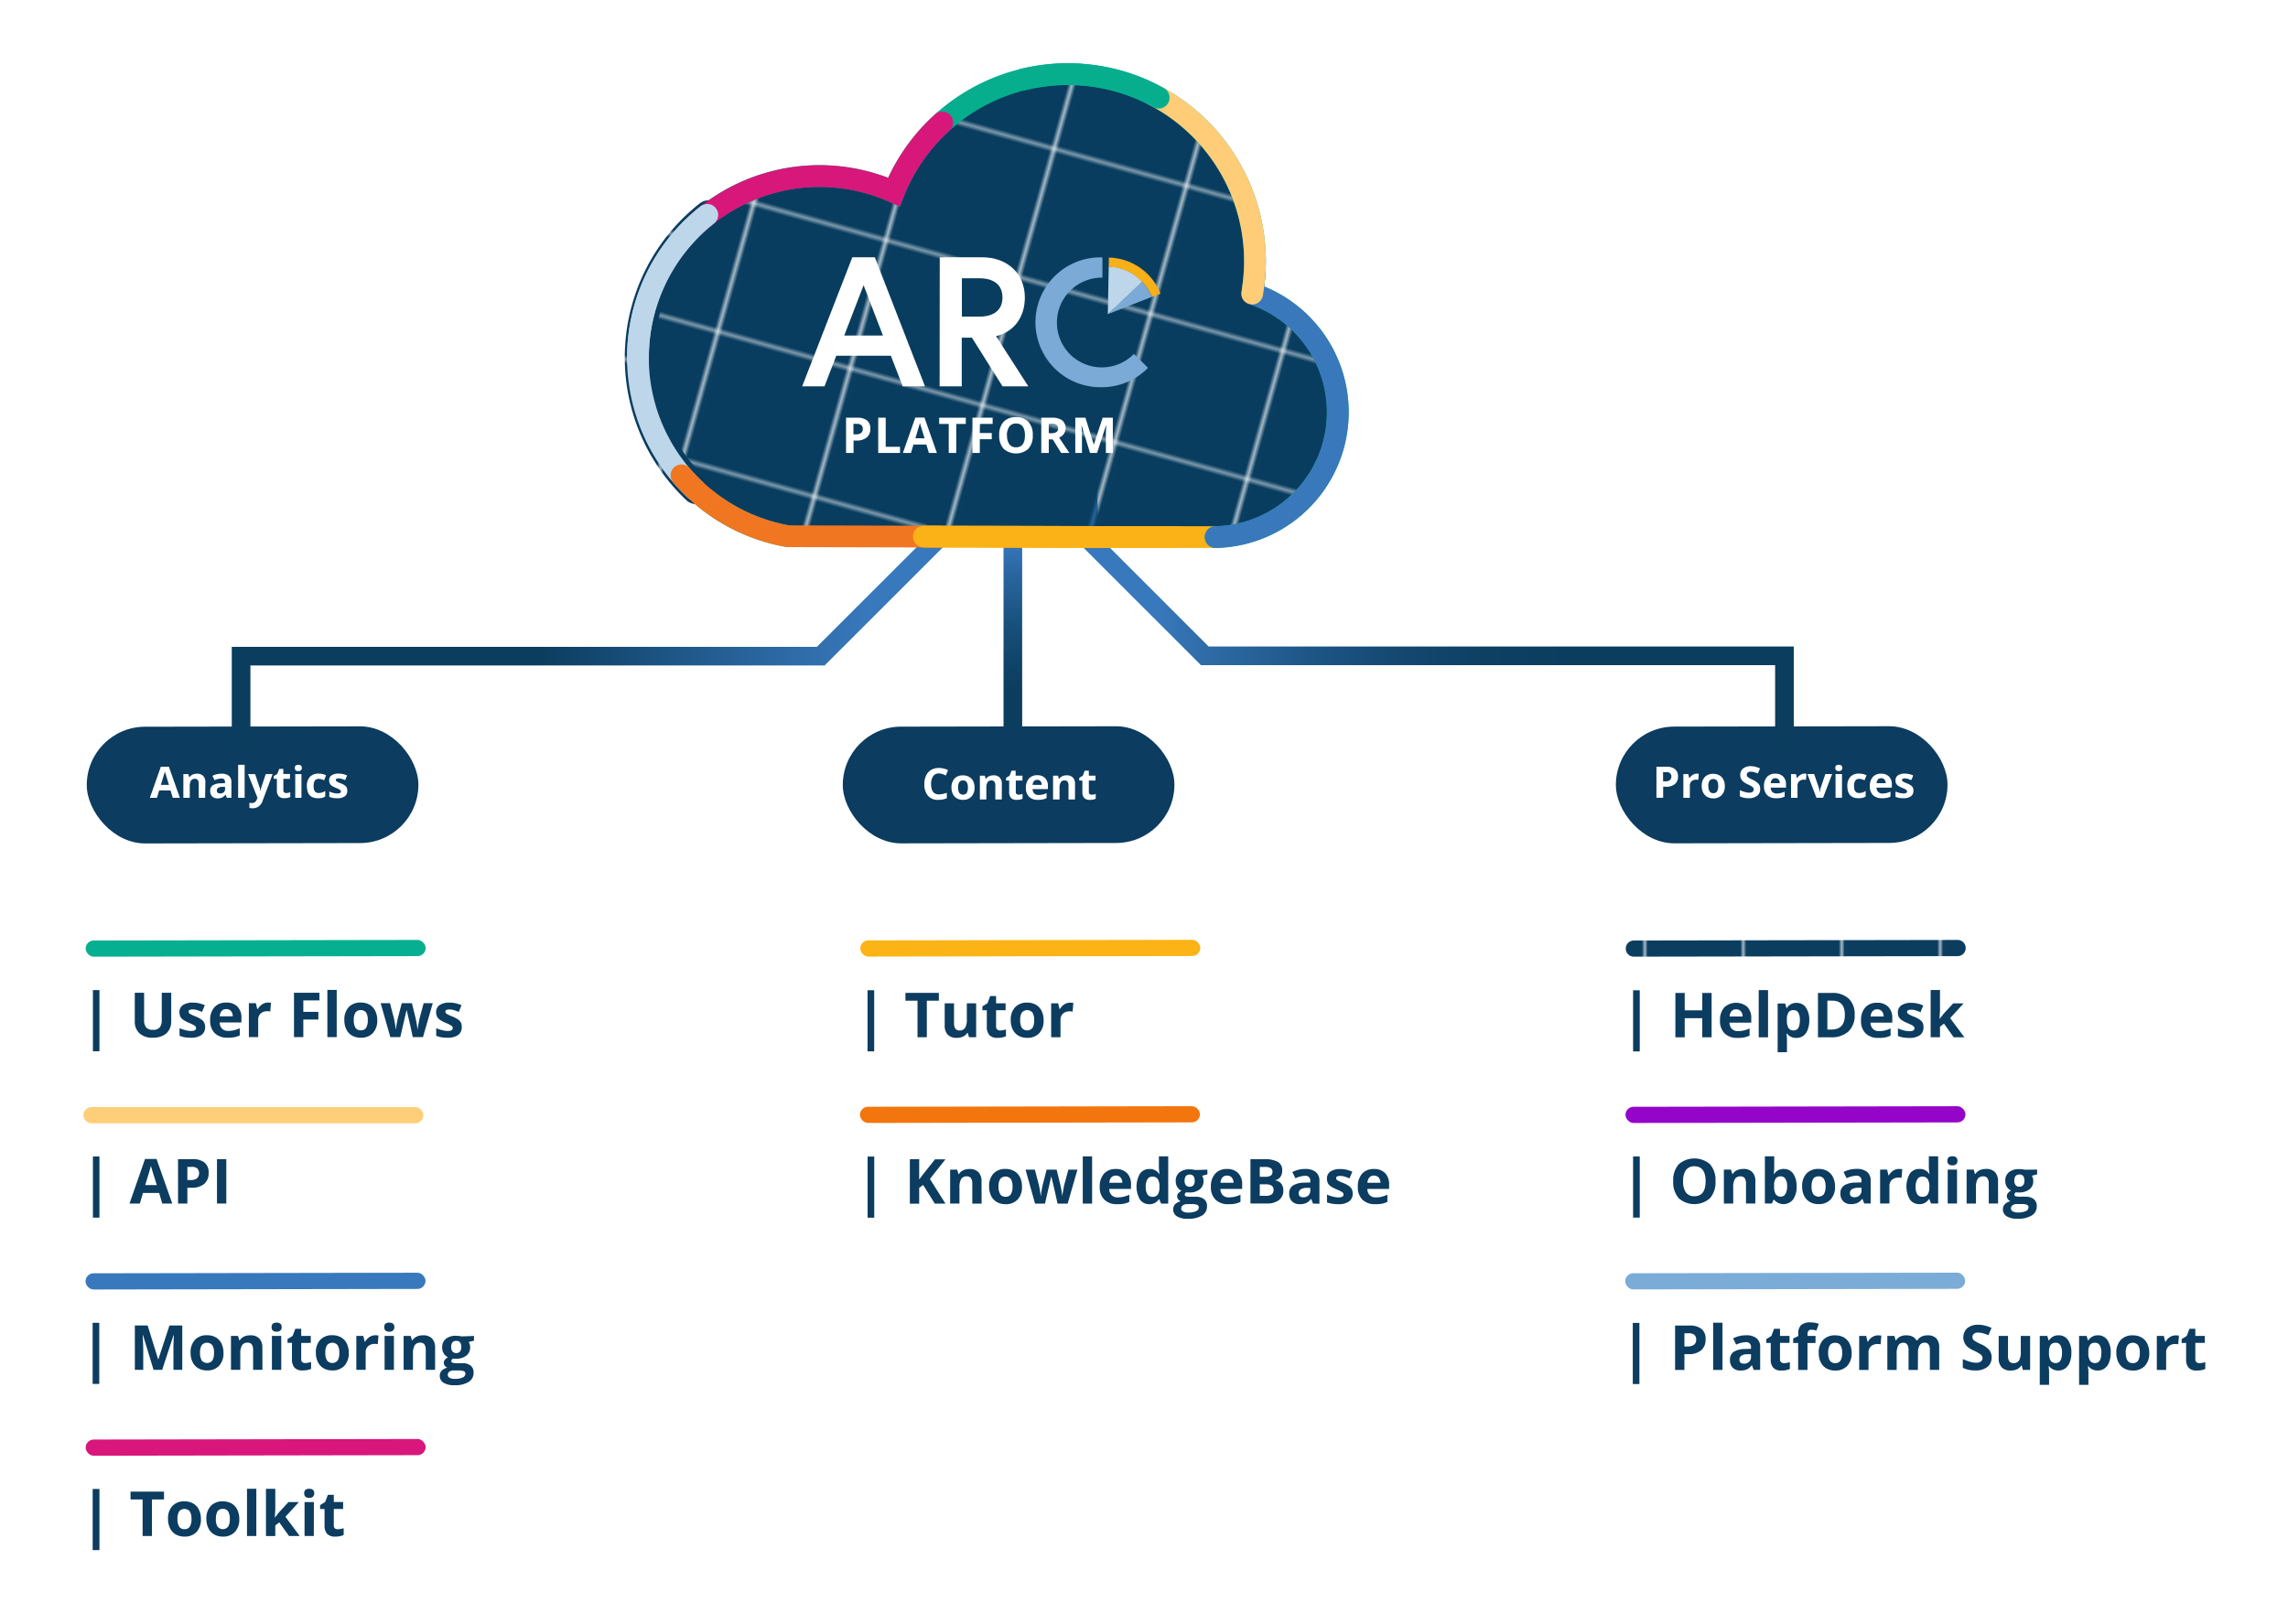 <svg id="Layer_1" data-name="Layer 1" xmlns="http://www.w3.org/2000/svg" xmlns:xlink="http://www.w3.org/1999/xlink" viewBox="0 0 736.22 522.74"><defs><style>.cls-1,.cls-22,.cls-23,.cls-24,.cls-25,.cls-26,.cls-27,.cls-28,.cls-29,.cls-5,.cls-6,.cls-7{fill:none;}.cls-2{fill:#0b3d5f;}.cls-3{fill:#093d5f;}.cls-4{fill:#0c3c5f;}.cls-22,.cls-23,.cls-24,.cls-25,.cls-26,.cls-27,.cls-28,.cls-29,.cls-5,.cls-6,.cls-7{stroke-miterlimit:10;}.cls-5,.cls-6,.cls-7{stroke-width:6px;}.cls-5{stroke:url(#linear-gradient);}.cls-6{stroke:url(#linear-gradient-2);}.cls-7{stroke:url(#linear-gradient-3);}.cls-8{fill:#3878bc;}.cls-9{fill:#d9167b;}.cls-10{fill:#fece78;}.cls-11{fill:#06af8f;}.cls-12{fill:#fcb315;}.cls-13{fill:#f3750e;}.cls-14{fill:url(#New_Pattern_Swatch_1);}.cls-15{fill:#9405c9;}.cls-16{fill:#7aacd7;}.cls-17{fill:#fff;}.cls-18{fill:url(#New_Pattern_Swatch_3);}.cls-19{fill:#7aaad5;}.cls-20{fill:#bdd6ea;}.cls-21{fill:#f8b018;}.cls-22{stroke:#fab217;}.cls-22,.cls-23,.cls-24,.cls-25,.cls-26,.cls-27,.cls-28,.cls-29{stroke-linecap:round;stroke-width:7px;}.cls-23{stroke:#06ae8e;}.cls-24{stroke:url(#New_Pattern_Swatch_3-3);}.cls-25{stroke:#bdd6ea;}.cls-26{stroke:#f17621;}.cls-27{stroke:#3979bb;}.cls-28{stroke:#ffcd78;}.cls-29{stroke:#d8177b;}</style><linearGradient id="linear-gradient" x1="325.91" y1="166.08" x2="325.91" y2="235.48" gradientUnits="userSpaceOnUse"><stop offset="0.11" stop-color="#3878bc"/><stop offset="0.29" stop-color="#28639c"/><stop offset="0.51" stop-color="#184f7b"/><stop offset="0.7" stop-color="#0f4266"/><stop offset="0.82" stop-color="#0b3d5f"/></linearGradient><linearGradient id="linear-gradient-2" x1="74.58" y1="198.01" x2="305.05" y2="198.01" gradientUnits="userSpaceOnUse"><stop offset="0.43" stop-color="#0b3d5f"/><stop offset="0.61" stop-color="#1d5585"/><stop offset="0.89" stop-color="#3878bc"/></linearGradient><linearGradient id="linear-gradient-3" x1="346.73" y1="197.89" x2="577.19" y2="197.89" gradientUnits="userSpaceOnUse"><stop offset="0.11" stop-color="#3878bc"/><stop offset="0.19" stop-color="#2d6aa5"/><stop offset="0.32" stop-color="#1e5687"/><stop offset="0.45" stop-color="#144871"/><stop offset="0.57" stop-color="#0d4063"/><stop offset="0.69" stop-color="#0b3d5f"/></linearGradient><pattern id="New_Pattern_Swatch_1" data-name="New Pattern Swatch 1" width="32.37" height="31.53" patternTransform="translate(878.22 322.47) scale(0.96)" patternUnits="userSpaceOnUse" viewBox="0 0 32.37 31.54"><rect class="cls-1" width="32.37" height="31.53"/><rect class="cls-2" width="32.37" height="31.53"/></pattern><pattern id="New_Pattern_Swatch_3" data-name="New Pattern Swatch 3" width="32.37" height="31.53" patternTransform="matrix(1.29, 0.36, -0.36, 1.29, 1835.63, -379.23)" patternUnits="userSpaceOnUse" viewBox="0 0 32.37 31.54"><rect class="cls-1" width="32.37" height="31.53"/><rect class="cls-3" width="32.37" height="31.53"/></pattern><pattern id="New_Pattern_Swatch_3-3" data-name="New Pattern Swatch 3" width="32.37" height="31.53" patternTransform="translate(1824.82 -369.46) rotate(15.44) scale(1.34)" patternUnits="userSpaceOnUse" viewBox="0 0 32.37 31.54"><rect class="cls-1" width="32.37" height="31.53"/><rect class="cls-3" width="32.37" height="31.53"/></pattern></defs><rect class="cls-4" x="27.9" y="233.85" width="106.71" height="37.57" rx="18.78" transform="translate(-0.42 0.14) rotate(-0.1)"/><rect class="cls-4" x="271.17" y="233.85" width="106.71" height="37.57" rx="18.78" transform="translate(-0.42 0.54) rotate(-0.1)"/><rect class="cls-4" x="519.93" y="233.85" width="106.71" height="37.57" rx="18.78" transform="translate(-0.42 0.96) rotate(-0.1)"/><line class="cls-5" x1="325.91" y1="166.08" x2="325.91" y2="235.48"/><polyline class="cls-6" points="302.05 153.16 300.94 174.37 264.1 211.2 77.58 211.2 77.58 243.02"/><polyline class="cls-7" points="349.72 153.04 350.84 174.25 387.68 211.09 574.19 211.09 574.19 242.9"/><rect class="cls-8" x="27.49" y="409.75" width="109.4" height="5.21" rx="2.6" transform="translate(-0.69 0.14) rotate(-0.1)"/><rect class="cls-9" x="27.53" y="463.26" width="109.4" height="5.21" rx="2.6" transform="translate(-0.78 0.14) rotate(-0.1)"/><rect class="cls-10" x="27.43" y="356.2" width="109.4" height="5.21" rx="2.6" transform="matrix(1, 0, 0, 1, -0.6, 0.14)"/><rect class="cls-11" x="27.54" y="302.63" width="109.4" height="5.21" rx="2.6" transform="translate(-0.51 0.14) rotate(-0.1)"/><path class="cls-4" d="M29.81,425.77h2.13v19.67H29.81Z"/><path class="cls-4" d="M49.41,440.9,46,429.7h-.09q.18,3.42.18,4.56v6.64h-2.7V426.63h4.12l3.38,10.91h.06l3.58-10.91h4.12V440.9H55.81v-6.76c0-.31,0-.68,0-1.1s.05-1.52.13-3.32h-.09L52.19,440.9Z"/><path class="cls-4" d="M71.91,435.42a5.84,5.84,0,0,1-1.4,4.17,5.08,5.08,0,0,1-3.92,1.51,5.45,5.45,0,0,1-2.77-.69,4.61,4.61,0,0,1-1.85-2,6.64,6.64,0,0,1-.64-3,5.8,5.8,0,0,1,1.4-4.16,5.1,5.1,0,0,1,3.92-1.48,5.55,5.55,0,0,1,2.77.68,4.52,4.52,0,0,1,1.85,2A6.55,6.55,0,0,1,71.91,435.42Zm-7.54,0a4.59,4.59,0,0,0,.53,2.46,2.21,2.21,0,0,0,3.45,0,4.74,4.74,0,0,0,.52-2.46,4.52,4.52,0,0,0-.53-2.43,2.24,2.24,0,0,0-3.45,0A4.5,4.5,0,0,0,64.37,435.42Z"/><path class="cls-4" d="M84.45,440.9h-3v-6.37a3.1,3.1,0,0,0-.42-1.78,1.56,1.56,0,0,0-1.34-.59,2,2,0,0,0-1.81.84,5.17,5.17,0,0,0-.56,2.77v5.13h-3V430h2.27l.4,1.4h.17a3.14,3.14,0,0,1,1.37-1.2,4.65,4.65,0,0,1,2-.4,3.81,3.81,0,0,1,2.89,1,4.17,4.17,0,0,1,1,3Z"/><path class="cls-4" d="M87.39,427.16c0-1,.54-1.45,1.62-1.45s1.63.48,1.63,1.45a1.43,1.43,0,0,1-.41,1.08,1.7,1.7,0,0,1-1.22.39Q87.39,428.63,87.39,427.16ZM90.5,440.9h-3V430h3Z"/><path class="cls-4" d="M98.22,438.72a6.41,6.41,0,0,0,1.88-.34v2.22a6.74,6.74,0,0,1-2.74.5,3.33,3.33,0,0,1-2.6-.91,3.94,3.94,0,0,1-.81-2.71v-5.26H92.52V431l1.64-1,.86-2.3h1.9V430H100v2.24H96.92v5.26a1.15,1.15,0,0,0,.36.94A1.41,1.41,0,0,0,98.22,438.72Z"/><path class="cls-4" d="M112.23,435.42a5.85,5.85,0,0,1-1.41,4.17,5.08,5.08,0,0,1-3.92,1.51,5.47,5.47,0,0,1-2.77-.69,4.58,4.58,0,0,1-1.84-2,6.64,6.64,0,0,1-.65-3,5.85,5.85,0,0,1,1.4-4.16,5.12,5.12,0,0,1,3.92-1.48,5.59,5.59,0,0,1,2.78.68,4.56,4.56,0,0,1,1.84,2A6.55,6.55,0,0,1,112.23,435.42Zm-7.55,0a4.68,4.68,0,0,0,.53,2.46,2.21,2.21,0,0,0,3.45,0,4.64,4.64,0,0,0,.52-2.46,4.52,4.52,0,0,0-.53-2.43,2.23,2.23,0,0,0-3.44,0A4.4,4.4,0,0,0,104.68,435.42Z"/><path class="cls-4" d="M120.78,429.78a4.78,4.78,0,0,1,1,.09l-.23,2.79a3.62,3.62,0,0,0-.88-.1,3.15,3.15,0,0,0-2.22.74,2.63,2.63,0,0,0-.79,2.05v5.55h-3V430h2.25l.44,1.84h.15a4.23,4.23,0,0,1,1.37-1.48A3.42,3.42,0,0,1,120.78,429.78Z"/><path class="cls-4" d="M123.64,427.16c0-1,.54-1.45,1.62-1.45s1.63.48,1.63,1.45a1.43,1.43,0,0,1-.41,1.08,1.7,1.7,0,0,1-1.22.39Q123.64,428.63,123.64,427.16Zm3.11,13.74h-3V430h3Z"/><path class="cls-4" d="M140,440.9h-3v-6.37a3.1,3.1,0,0,0-.42-1.78,1.52,1.52,0,0,0-1.33-.59,2,2,0,0,0-1.81.84,5.17,5.17,0,0,0-.56,2.77v5.13h-3V430h2.28l.4,1.4h.17a3.08,3.08,0,0,1,1.37-1.2,4.64,4.64,0,0,1,2-.4,3.83,3.83,0,0,1,2.9,1,4.17,4.17,0,0,1,1,3Z"/><path class="cls-4" d="M152.52,430v1.52l-1.71.44a3,3,0,0,1,.47,1.64,3.32,3.32,0,0,1-1.23,2.74,5.31,5.31,0,0,1-3.4,1l-.54,0-.44,0a1,1,0,0,0-.45.78c0,.43.54.65,1.64.65h1.85a4.2,4.2,0,0,1,2.74.77,2.74,2.74,0,0,1,.94,2.26,3.36,3.36,0,0,1-1.59,3,8.29,8.29,0,0,1-4.59,1.06,6.34,6.34,0,0,1-3.49-.8,2.53,2.53,0,0,1-1.21-2.23,2.33,2.33,0,0,1,.62-1.65,3.51,3.51,0,0,1,1.81-.95,1.89,1.89,0,0,1-.8-.64,1.5,1.5,0,0,1-.35-.94,1.53,1.53,0,0,1,.36-1,4.31,4.31,0,0,1,1-.82,2.85,2.85,0,0,1-1.36-1.19,3.56,3.56,0,0,1-.51-1.93,3.39,3.39,0,0,1,1.17-2.76,5,5,0,0,1,3.32-1,9.63,9.63,0,0,1,1.09.08l.8.12Zm-8.43,12.47a1.07,1.07,0,0,0,.59,1,3.23,3.23,0,0,0,1.66.35,5.77,5.77,0,0,0,2.51-.44,1.34,1.34,0,0,0,.91-1.2.85.85,0,0,0-.54-.85,4.55,4.55,0,0,0-1.66-.23H146a2.41,2.41,0,0,0-1.38.38A1.22,1.22,0,0,0,144.09,442.45Zm1.09-8.89a2.2,2.2,0,0,0,.4,1.4,1.46,1.46,0,0,0,1.24.52,1.43,1.43,0,0,0,1.23-.52,2.26,2.26,0,0,0,.39-1.4c0-1.32-.54-2-1.62-2S145.18,432.24,145.18,433.56Z"/><path class="cls-4" d="M29.9,318.68H32v19.68H29.9Z"/><path class="cls-4" d="M55.09,319.54v9.24a5.33,5.33,0,0,1-.71,2.77,4.52,4.52,0,0,1-2.05,1.83,7.33,7.33,0,0,1-3.16.63,6.07,6.07,0,0,1-4.28-1.41,5,5,0,0,1-1.52-3.86v-9.2h3v8.74a3.66,3.66,0,0,0,.66,2.42,2.75,2.75,0,0,0,2.2.77,2.67,2.67,0,0,0,2.15-.77,3.67,3.67,0,0,0,.67-2.44v-8.72Z"/><path class="cls-4" d="M66,330.58a3,3,0,0,1-1.17,2.55,5.74,5.74,0,0,1-3.49.88,10.77,10.77,0,0,1-2-.16,7,7,0,0,1-1.57-.47v-2.46a9.74,9.74,0,0,0,1.87.65,7.36,7.36,0,0,0,1.83.27c1.08,0,1.62-.32,1.62-.94a.74.74,0,0,0-.22-.57,2.81,2.81,0,0,0-.74-.5c-.35-.19-.82-.4-1.41-.65a8.87,8.87,0,0,1-1.85-1,2.78,2.78,0,0,1-.86-1,3.51,3.51,0,0,1-.26-1.43,2.59,2.59,0,0,1,1.12-2.25,5.52,5.52,0,0,1,3.2-.79,9.09,9.09,0,0,1,3.84.85L65,325.7q-.83-.34-1.53-.57A4.84,4.84,0,0,0,62,324.9q-1.32,0-1.32.72a.86.86,0,0,0,.43.69,12.3,12.3,0,0,0,1.86.87,9.1,9.1,0,0,1,1.88,1,2.84,2.84,0,0,1,.87,1A3.18,3.18,0,0,1,66,330.58Z"/><path class="cls-4" d="M73.23,334a5.64,5.64,0,0,1-4.12-1.45,5.51,5.51,0,0,1-1.48-4.12A6.05,6.05,0,0,1,69,324.19a4.87,4.87,0,0,1,3.79-1.49A4.81,4.81,0,0,1,76.4,324a5,5,0,0,1,1.29,3.65v1.44h-7a2.88,2.88,0,0,0,.76,2,2.62,2.62,0,0,0,2,.72,7.91,7.91,0,0,0,1.86-.21,8.85,8.85,0,0,0,1.84-.65v2.3a6.74,6.74,0,0,1-1.67.58A10.28,10.28,0,0,1,73.23,334Zm-.42-9.2a1.86,1.86,0,0,0-1.48.61,2.79,2.79,0,0,0-.62,1.7h4.18a2.45,2.45,0,0,0-.57-1.7A1.94,1.94,0,0,0,72.81,324.81Z"/><path class="cls-4" d="M86.2,322.7a4.85,4.85,0,0,1,1,.08l-.23,2.8a3.18,3.18,0,0,0-.88-.1,3.15,3.15,0,0,0-2.22.73,2.65,2.65,0,0,0-.79,2.05v5.56h-3V322.9h2.25l.44,1.84H83a4.07,4.07,0,0,1,1.37-1.48A3.34,3.34,0,0,1,86.2,322.7Z"/><path class="cls-4" d="M97.6,333.82h-3V319.54h8.18V322H97.6v3.68h4.84v2.47H97.6Z"/><path class="cls-4" d="M108.34,333.82h-3v-15.2h3Z"/><path class="cls-4" d="M121.39,328.34a5.85,5.85,0,0,1-1.41,4.17,5.11,5.11,0,0,1-3.92,1.5,5.57,5.57,0,0,1-2.77-.68,4.58,4.58,0,0,1-1.84-2,6.64,6.64,0,0,1-.65-3,5.85,5.85,0,0,1,1.4-4.16,5.12,5.12,0,0,1,3.92-1.48,5.48,5.48,0,0,1,2.78.68,4.53,4.53,0,0,1,1.84,2A6.57,6.57,0,0,1,121.39,328.34Zm-7.55,0a4.62,4.62,0,0,0,.53,2.45,1.91,1.91,0,0,0,1.73.83,1.88,1.88,0,0,0,1.72-.82,4.64,4.64,0,0,0,.52-2.46,4.52,4.52,0,0,0-.53-2.43,2.24,2.24,0,0,0-3.44,0A4.44,4.44,0,0,0,113.84,328.34Z"/><path class="cls-4" d="M132.82,333.82,132,330l-1.13-4.82h-.07l-2,8.64h-3.2l-3.11-10.92h3l1.26,4.83c.2.87.41,2.07.61,3.59h.06a19.7,19.7,0,0,1,.35-2.36l.15-.83,1.35-5.23h3.28l1.28,5.23c0,.15.07.36.12.64s.11.58.16.89.1.63.14.93a6.63,6.63,0,0,1,.08.73h.06c.05-.47.16-1.11.31-1.93s.26-1.37.32-1.66l1.31-4.83h2.92l-3.15,10.92Z"/><path class="cls-4" d="M148.58,330.58a3,3,0,0,1-1.16,2.55,5.74,5.74,0,0,1-3.49.88,10.81,10.81,0,0,1-2-.16,7.33,7.33,0,0,1-1.57-.47v-2.46a10.24,10.24,0,0,0,1.87.65,7.49,7.49,0,0,0,1.83.27c1.08,0,1.62-.32,1.62-.94a.77.77,0,0,0-.21-.57,2.81,2.81,0,0,0-.74-.5c-.35-.19-.82-.4-1.41-.65a8.61,8.61,0,0,1-1.85-1,2.78,2.78,0,0,1-.86-1,3.35,3.35,0,0,1-.27-1.43,2.6,2.6,0,0,1,1.13-2.25,5.5,5.5,0,0,1,3.2-.79,9.16,9.16,0,0,1,3.84.85l-.9,2.15q-.82-.34-1.53-.57a4.84,4.84,0,0,0-1.46-.23q-1.32,0-1.32.72a.84.84,0,0,0,.43.69,12.3,12.3,0,0,0,1.86.87,9,9,0,0,1,1.87,1,2.87,2.87,0,0,1,.88,1A3.18,3.18,0,0,1,148.58,330.58Z"/><path class="cls-4" d="M29.9,372.24H32v19.68H29.9Z"/><path class="cls-4" d="M52.21,387.38l-1-3.4H46l-1,3.4H41.67l5-14.34h3.7l5.06,14.34Zm-1.76-5.94q-1.44-4.62-1.62-5.23c-.12-.4-.2-.72-.26-.95-.21.83-.83,2.89-1.84,6.18Z"/><path class="cls-4" d="M67.13,377.55a4.38,4.38,0,0,1-1.44,3.53,6.19,6.19,0,0,1-4.1,1.22h-1.3v5.08h-3V373.1h4.56a6,6,0,0,1,4,1.12A4.06,4.06,0,0,1,67.13,377.55Zm-6.84,2.27h1a3.37,3.37,0,0,0,2.09-.55,2.31,2.31,0,0,0,.11-3.18,2.71,2.71,0,0,0-1.82-.51H60.29Z"/><path class="cls-4" d="M69.82,387.38V373.1h3v14.28Z"/><path class="cls-4" d="M525.39,425.8h2.13v19.68h-2.13Z"/><path class="cls-4" d="M548.81,431.11a4.36,4.36,0,0,1-1.44,3.53,6.16,6.16,0,0,1-4.09,1.22H542v5.08h-3V426.66h4.56a6,6,0,0,1,4,1.12A4.07,4.07,0,0,1,548.81,431.11ZM542,433.38h1a3.3,3.3,0,0,0,2.09-.55,1.93,1.93,0,0,0,.7-1.61,2,2,0,0,0-.58-1.57,2.74,2.74,0,0,0-1.83-.51H542Z"/><path class="cls-4" d="M554.25,440.94h-3v-15.2h3Z"/><path class="cls-4" d="M564.31,440.94l-.57-1.49h-.08a4.4,4.4,0,0,1-1.55,1.32,5.08,5.08,0,0,1-2.08.36,3.38,3.38,0,0,1-2.47-.89,3.47,3.47,0,0,1-.9-2.56,2.89,2.89,0,0,1,1.21-2.57,7.06,7.06,0,0,1,3.67-.91l1.89-.06v-.48a1.49,1.49,0,0,0-1.7-1.66,7.86,7.86,0,0,0-3.07.79l-1-2a8.85,8.85,0,0,1,4.18-1,5.19,5.19,0,0,1,3.37.95,3.54,3.54,0,0,1,1.17,2.91v7.28Zm-.88-5.06-1.15,0a3.57,3.57,0,0,0-1.93.47,1.45,1.45,0,0,0-.64,1.31c0,.84.48,1.26,1.45,1.26a2.26,2.26,0,0,0,1.65-.6,2.06,2.06,0,0,0,.62-1.58Z"/><path class="cls-4" d="M574.06,438.76a6.36,6.36,0,0,0,1.87-.34v2.22a6.7,6.7,0,0,1-2.73.49,3.34,3.34,0,0,1-2.6-.9,3.89,3.89,0,0,1-.82-2.71v-5.26h-1.43V431l1.65-1,.85-2.3h1.91V430h3.06v2.24h-3.06v5.26a1.16,1.16,0,0,0,.36.94A1.4,1.4,0,0,0,574.06,438.76Z"/><path class="cls-4" d="M584.18,432.26H581.6v8.68h-3v-8.68H577v-1.44l1.64-.8v-.8a3.54,3.54,0,0,1,.92-2.72,4.17,4.17,0,0,1,2.94-.86,7.79,7.79,0,0,1,2.74.45l-.76,2.19a5.5,5.5,0,0,0-1.66-.28,1.06,1.06,0,0,0-.92.38,1.54,1.54,0,0,0-.28,1V430h2.58Z"/><path class="cls-4" d="M595.81,435.46a5.85,5.85,0,0,1-1.41,4.17,5.11,5.11,0,0,1-3.92,1.5,5.57,5.57,0,0,1-2.77-.68,4.61,4.61,0,0,1-1.85-2,6.64,6.64,0,0,1-.64-3,5.85,5.85,0,0,1,1.4-4.16,5.12,5.12,0,0,1,3.92-1.48,5.48,5.48,0,0,1,2.78.68,4.53,4.53,0,0,1,1.84,2A6.6,6.6,0,0,1,595.81,435.46Zm-7.55,0a4.53,4.53,0,0,0,.53,2.45,1.9,1.9,0,0,0,1.73.83,1.88,1.88,0,0,0,1.72-.82,4.64,4.64,0,0,0,.52-2.46,4.52,4.52,0,0,0-.53-2.43,1.91,1.91,0,0,0-1.73-.81,1.93,1.93,0,0,0-1.72.8A4.54,4.54,0,0,0,588.26,435.46Z"/><path class="cls-4" d="M604.36,429.82a4.85,4.85,0,0,1,1,.08l-.23,2.8a3.18,3.18,0,0,0-.88-.1,3.15,3.15,0,0,0-2.22.73,2.65,2.65,0,0,0-.79,2.05v5.56h-3V430h2.25l.44,1.84h.15a4,4,0,0,1,1.37-1.48A3.34,3.34,0,0,1,604.36,429.82Z"/><path class="cls-4" d="M617.12,440.94h-3v-6.38a3.22,3.22,0,0,0-.4-1.77,1.39,1.39,0,0,0-1.24-.59,1.79,1.79,0,0,0-1.66.84,5.44,5.44,0,0,0-.52,2.76v5.14h-3V430h2.27l.4,1.4h.17a3,3,0,0,1,1.27-1.18,4.15,4.15,0,0,1,1.9-.42c1.64,0,2.75.53,3.32,1.6H617a2.91,2.91,0,0,1,1.29-1.18,4.34,4.34,0,0,1,1.93-.42,3.79,3.79,0,0,1,2.81.95,4.19,4.19,0,0,1,.95,3.05v7.12h-3v-6.38a3.23,3.23,0,0,0-.39-1.77,1.41,1.41,0,0,0-1.25-.59,1.85,1.85,0,0,0-1.63.78,4.44,4.44,0,0,0-.55,2.48Z"/><path class="cls-4" d="M640.85,437a3.69,3.69,0,0,1-1.4,3,6,6,0,0,1-3.87,1.11,9,9,0,0,1-4-.86v-2.81a17.3,17.3,0,0,0,2.44.91,7.08,7.08,0,0,0,1.84.26,2.53,2.53,0,0,0,1.52-.38,1.29,1.29,0,0,0,.54-1.13,1.24,1.24,0,0,0-.24-.75,2.38,2.38,0,0,0-.69-.63,17.7,17.7,0,0,0-1.85-1,8.77,8.77,0,0,1-2-1.19,4.25,4.25,0,0,1-1-1.31,4.08,4.08,0,0,1,.89-4.74,5.36,5.36,0,0,1,3.55-1.08,8.16,8.16,0,0,1,2.12.26,15,15,0,0,1,2.12.74l-1,2.36a12.8,12.8,0,0,0-1.89-.66,6.29,6.29,0,0,0-1.47-.18,2,2,0,0,0-1.32.4,1.4,1.4,0,0,0-.27,1.74,2,2,0,0,0,.59.58,21.58,21.58,0,0,0,1.92,1,7.41,7.41,0,0,1,2.74,1.92A3.69,3.69,0,0,1,640.85,437Z"/><path class="cls-4" d="M650.93,440.94l-.4-1.4h-.15a3.2,3.2,0,0,1-1.36,1.18,4.59,4.59,0,0,1-2,.41,3.79,3.79,0,0,1-2.9-1,4.13,4.13,0,0,1-1-3V430h3v6.38a3,3,0,0,0,.42,1.77,1.53,1.53,0,0,0,1.34.59,2,2,0,0,0,1.8-.83,5.2,5.2,0,0,0,.56-2.77V430h3v10.92Z"/><path class="cls-4" d="M662.34,441.13a3.63,3.63,0,0,1-3-1.39h-.15c.1.91.15,1.44.15,1.58v4.42h-3V430h2.43l.41,1.42h.14a3.45,3.45,0,0,1,3.1-1.62,3.5,3.5,0,0,1,3,1.49,6.91,6.91,0,0,1,1.1,4.15,8.24,8.24,0,0,1-.51,3,4.32,4.32,0,0,1-1.46,2A3.77,3.77,0,0,1,662.34,441.13Zm-.88-8.93a1.87,1.87,0,0,0-1.61.68,3.85,3.85,0,0,0-.53,2.24v.32a4.69,4.69,0,0,0,.52,2.52,1.86,1.86,0,0,0,1.66.76c1.33,0,2-1.1,2-3.3A4.73,4.73,0,0,0,663,433,1.7,1.7,0,0,0,661.46,432.2Z"/><path class="cls-4" d="M675,441.13a3.61,3.61,0,0,1-3-1.39h-.16c.11.91.16,1.44.16,1.58v4.42h-3V430h2.42l.42,1.42H672a3.44,3.44,0,0,1,3.09-1.62,3.53,3.53,0,0,1,3,1.49,6.91,6.91,0,0,1,1.09,4.15,8.24,8.24,0,0,1-.51,3,4.25,4.25,0,0,1-1.46,2A3.72,3.72,0,0,1,675,441.13Zm-.88-8.93a1.84,1.84,0,0,0-1.61.68,3.85,3.85,0,0,0-.53,2.24v.32a4.6,4.6,0,0,0,.52,2.52,1.86,1.86,0,0,0,1.66.76c1.33,0,2-1.1,2-3.3a4.72,4.72,0,0,0-.5-2.42A1.67,1.67,0,0,0,674.12,432.2Z"/><path class="cls-4" d="M691.58,435.46a5.85,5.85,0,0,1-1.41,4.17,5.1,5.1,0,0,1-3.91,1.5,5.59,5.59,0,0,1-2.78-.68,4.58,4.58,0,0,1-1.84-2,6.64,6.64,0,0,1-.65-3,5.85,5.85,0,0,1,1.4-4.16,5.12,5.12,0,0,1,3.92-1.48,5.48,5.48,0,0,1,2.78.68,4.53,4.53,0,0,1,1.84,2A6.6,6.6,0,0,1,691.58,435.46Zm-7.55,0a4.62,4.62,0,0,0,.53,2.45,1.91,1.91,0,0,0,1.73.83,1.88,1.88,0,0,0,1.72-.82,4.64,4.64,0,0,0,.52-2.46A4.52,4.52,0,0,0,688,433a2.24,2.24,0,0,0-3.44,0A4.44,4.44,0,0,0,684,435.46Z"/><path class="cls-4" d="M700.13,429.82a4.79,4.79,0,0,1,1,.08l-.23,2.8a3.18,3.18,0,0,0-.88-.1,3.15,3.15,0,0,0-2.22.73,2.65,2.65,0,0,0-.79,2.05v5.56h-3V430h2.25l.44,1.84h.15a4.07,4.07,0,0,1,1.37-1.48A3.36,3.36,0,0,1,700.13,429.82Z"/><path class="cls-4" d="M707.72,438.76a6.41,6.41,0,0,0,1.88-.34v2.22a6.78,6.78,0,0,1-2.74.49,3.34,3.34,0,0,1-2.6-.9,3.89,3.89,0,0,1-.82-2.71v-5.26H702V431l1.64-1,.86-2.3h1.9V430h3.06v2.24h-3.06v5.26a1.16,1.16,0,0,0,.36.94A1.41,1.41,0,0,0,707.72,438.76Z"/><path class="cls-4" d="M29.82,479.25H32v19.68H29.82Z"/><path class="cls-4" d="M48.89,494.39h-3V482.63H42v-2.52H52.77v2.52H48.89Z"/><path class="cls-4" d="M64.65,488.91a5.89,5.89,0,0,1-1.4,4.17,5.12,5.12,0,0,1-3.92,1.5,5.45,5.45,0,0,1-2.77-.69,4.64,4.64,0,0,1-1.85-2,6.67,6.67,0,0,1-.64-3,5.83,5.83,0,0,1,1.39-4.16,5.13,5.13,0,0,1,3.93-1.49,5.45,5.45,0,0,1,2.77.69,4.56,4.56,0,0,1,1.85,2A6.57,6.57,0,0,1,64.65,488.91Zm-7.55,0a4.52,4.52,0,0,0,.54,2.45,1.9,1.9,0,0,0,1.73.83,1.87,1.87,0,0,0,1.71-.83,4.59,4.59,0,0,0,.53-2.45,4.52,4.52,0,0,0-.53-2.43,2.25,2.25,0,0,0-3.45,0A4.53,4.53,0,0,0,57.1,488.91Z"/><path class="cls-4" d="M77,488.91a5.85,5.85,0,0,1-1.41,4.17,5.11,5.11,0,0,1-3.92,1.5,5.47,5.47,0,0,1-2.77-.69,4.55,4.55,0,0,1-1.84-2,6.67,6.67,0,0,1-.65-3,5.83,5.83,0,0,1,1.4-4.16,5.12,5.12,0,0,1,3.92-1.49,5.49,5.49,0,0,1,2.78.69,4.53,4.53,0,0,1,1.84,2A6.57,6.57,0,0,1,77,488.91Zm-7.55,0a4.62,4.62,0,0,0,.53,2.45,2.21,2.21,0,0,0,3.45,0,4.6,4.6,0,0,0,.52-2.45,4.52,4.52,0,0,0-.53-2.43,1.91,1.91,0,0,0-1.73-.81,1.88,1.88,0,0,0-1.71.8A4.44,4.44,0,0,0,69.49,488.91Z"/><path class="cls-4" d="M82.48,494.39h-3v-15.2h3Z"/><path class="cls-4" d="M88.46,488.45l1.3-1.66,3.06-3.32h3.36l-4.34,4.73,4.6,6.19H93L89.86,490l-1.28,1v3.4h-3v-15.2h3V486l-.16,2.48Z"/><path class="cls-4" d="M97.88,480.65c0-1,.54-1.46,1.62-1.46s1.62.49,1.62,1.46a1.43,1.43,0,0,1-.41,1.08,1.72,1.72,0,0,1-1.21.38C98.42,482.11,97.88,481.62,97.88,480.65Zm3.1,13.74H98V483.47h3Z"/><path class="cls-4" d="M108.71,492.21a6.7,6.7,0,0,0,1.87-.34v2.21a6.53,6.53,0,0,1-2.73.5,3.38,3.38,0,0,1-2.61-.9,4,4,0,0,1-.81-2.71V485.7H103v-1.26l1.64-1,.86-2.31h1.91v2.33h3v2.23h-3V491a1.21,1.21,0,0,0,.35.94A1.44,1.44,0,0,0,108.71,492.21Z"/><rect class="cls-12" x="276.8" y="302.62" width="109.4" height="5.21" rx="2.6" transform="translate(-0.51 0.55) rotate(-0.1)"/><path class="cls-4" d="M279.15,318.72h2.14V338.4h-2.14Z"/><path class="cls-4" d="M298.23,333.86h-3V322.1h-3.88v-2.52H302.1v2.52h-3.87Z"/><path class="cls-4" d="M311.8,333.86l-.4-1.4h-.16a3.12,3.12,0,0,1-1.35,1.18,4.77,4.77,0,0,1-2,.41,3.83,3.83,0,0,1-2.91-1,4.14,4.14,0,0,1-1-3v-7.12h3v6.37a3.1,3.1,0,0,0,.42,1.78,1.52,1.52,0,0,0,1.33.59,2,2,0,0,0,1.81-.84,5.17,5.17,0,0,0,.56-2.77v-5.13h3v10.92Z"/><path class="cls-4" d="M321.81,331.68a6.76,6.76,0,0,0,1.88-.34v2.21a6.77,6.77,0,0,1-2.74.5,3.34,3.34,0,0,1-2.6-.9,4,4,0,0,1-.82-2.71v-5.27h-1.42v-1.26l1.64-1,.86-2.31h1.9v2.33h3.06v2.23h-3.06v5.27a1.14,1.14,0,0,0,.36.93A1.37,1.37,0,0,0,321.81,331.68Z"/><path class="cls-4" d="M335.81,328.38a5.88,5.88,0,0,1-1.4,4.17,5.11,5.11,0,0,1-3.92,1.5,5.45,5.45,0,0,1-2.77-.69,4.61,4.61,0,0,1-1.85-2,6.63,6.63,0,0,1-.64-3,5.79,5.79,0,0,1,1.4-4.16,5.11,5.11,0,0,1,3.92-1.49,5.45,5.45,0,0,1,2.77.69,4.5,4.5,0,0,1,1.85,2A6.57,6.57,0,0,1,335.81,328.38Zm-7.54,0a4.55,4.55,0,0,0,.53,2.45,2.21,2.21,0,0,0,3.45,0,4.72,4.72,0,0,0,.52-2.45,4.58,4.58,0,0,0-.53-2.44,2.24,2.24,0,0,0-3.45,0A4.54,4.54,0,0,0,328.27,328.38Z"/><path class="cls-4" d="M344.37,322.73a4.78,4.78,0,0,1,1,.09l-.23,2.79a3.67,3.67,0,0,0-.88-.09,3.15,3.15,0,0,0-2.22.73,2.65,2.65,0,0,0-.8,2.05v5.56h-3V322.94h2.25l.44,1.83h.15a4.14,4.14,0,0,1,1.37-1.48A3.42,3.42,0,0,1,344.37,322.73Z"/><rect class="cls-13" x="276.68" y="356.17" width="109.4" height="5.21" rx="2.6" transform="translate(-0.6 0.55) rotate(-0.1)"/><path class="cls-4" d="M279.17,372.26h2.14v19.68h-2.14Z"/><path class="cls-4" d="M304.22,387.4h-3.43l-3.74-6-1.28.92v5.1h-3V373.12h3v6.53L297,378l3.86-4.85h3.36l-5,6.32Z"/><path class="cls-4" d="M315.86,387.4h-3V381a3,3,0,0,0-.42-1.77,1.53,1.53,0,0,0-1.34-.59,2,2,0,0,0-1.81.83,5.2,5.2,0,0,0-.56,2.77v5.14h-3V376.48h2.27l.4,1.4h.17a3.14,3.14,0,0,1,1.37-1.2,4.65,4.65,0,0,1,2-.41,3.85,3.85,0,0,1,2.89,1,4.18,4.18,0,0,1,1,3Z"/><path class="cls-4" d="M328.85,381.92a5.89,5.89,0,0,1-1.4,4.17,5.12,5.12,0,0,1-3.92,1.5,5.45,5.45,0,0,1-2.77-.69,4.58,4.58,0,0,1-1.85-2,6.67,6.67,0,0,1-.64-3,5.83,5.83,0,0,1,1.39-4.16,5.13,5.13,0,0,1,3.93-1.49,5.45,5.45,0,0,1,2.77.69,4.56,4.56,0,0,1,1.85,2A6.57,6.57,0,0,1,328.85,381.92Zm-7.55,0a4.52,4.52,0,0,0,.54,2.45,1.9,1.9,0,0,0,1.73.83,1.88,1.88,0,0,0,1.71-.83,4.59,4.59,0,0,0,.53-2.45,4.52,4.52,0,0,0-.53-2.43,2.25,2.25,0,0,0-3.45,0A4.53,4.53,0,0,0,321.3,381.92Z"/><path class="cls-4" d="M340.29,387.4l-.84-3.82-1.14-4.83h-.06l-2,8.65h-3.2L330,376.48h3l1.26,4.83c.21.87.41,2.06.62,3.59h.06a19.17,19.17,0,0,1,.34-2.36l.16-.83,1.34-5.23H340l1.27,5.23c0,.15.07.36.13.64s.11.58.16.89.1.63.14.93a6,6,0,0,1,.07.73h.06c.06-.47.16-1.12.31-1.93s.26-1.37.33-1.66l1.3-4.83h2.92l-3.14,10.92Z"/><path class="cls-4" d="M351.41,387.4h-3V372.2h3Z"/><path class="cls-4" d="M359.48,387.59a5.63,5.63,0,0,1-4.12-1.45,5.52,5.52,0,0,1-1.49-4.12,6.1,6.1,0,0,1,1.37-4.25,4.9,4.9,0,0,1,3.8-1.5,4.8,4.8,0,0,1,3.6,1.32,5,5,0,0,1,1.29,3.64v1.45h-7a2.83,2.83,0,0,0,.75,2,2.64,2.64,0,0,0,2,.72,8.06,8.06,0,0,0,1.87-.21,9.39,9.39,0,0,0,1.83-.65v2.3a7,7,0,0,1-1.67.58A10.25,10.25,0,0,1,359.48,387.59Zm-.42-9.2a1.91,1.91,0,0,0-1.49.6,2.76,2.76,0,0,0-.61,1.71h4.18a2.53,2.53,0,0,0-.58-1.71A1.94,1.94,0,0,0,359.06,378.39Z"/><path class="cls-4" d="M369.81,387.59a3.55,3.55,0,0,1-3-1.49,8.37,8.37,0,0,1,0-8.33,3.62,3.62,0,0,1,3.08-1.5,3.56,3.56,0,0,1,3.14,1.61h.1a12.26,12.26,0,0,1-.23-2.18v-3.5h3v15.2h-2.28L373,386h-.13A3.4,3.4,0,0,1,369.81,387.59Zm1-2.37a2,2,0,0,0,1.68-.67,3.86,3.86,0,0,0,.58-2.25V382a4.44,4.44,0,0,0-.54-2.52,2,2,0,0,0-1.76-.76,1.75,1.75,0,0,0-1.55.84,4.48,4.48,0,0,0-.55,2.46,4.25,4.25,0,0,0,.55,2.41A1.81,1.81,0,0,0,370.85,385.22Z"/><path class="cls-4" d="M388.51,376.48V378l-1.71.44a3,3,0,0,1,.47,1.64,3.31,3.31,0,0,1-1.23,2.74,5.25,5.25,0,0,1-3.4,1l-.54,0-.44-.05a1,1,0,0,0-.45.79c0,.43.54.64,1.64.64h1.85a4.26,4.26,0,0,1,2.74.77,2.76,2.76,0,0,1,.94,2.27,3.38,3.38,0,0,1-1.59,3,8.38,8.38,0,0,1-4.59,1.05,6.35,6.35,0,0,1-3.49-.79,2.56,2.56,0,0,1-1.21-2.24,2.36,2.36,0,0,1,.62-1.65,3.5,3.5,0,0,1,1.81-.94,2,2,0,0,1-.8-.64,1.53,1.53,0,0,1-.35-.95,1.55,1.55,0,0,1,.36-1,4.55,4.55,0,0,1,1.05-.81,3,3,0,0,1-1.36-1.19,3.6,3.6,0,0,1-.51-1.94,3.39,3.39,0,0,1,1.17-2.76,5,5,0,0,1,3.32-1,7.94,7.94,0,0,1,1.09.09c.42.05.68.09.8.12Zm-8.43,12.46a1.1,1.1,0,0,0,.59,1,3.33,3.33,0,0,0,1.66.35,5.92,5.92,0,0,0,2.51-.44,1.34,1.34,0,0,0,.91-1.2.85.85,0,0,0-.54-.85,4.31,4.31,0,0,0-1.66-.24H382a2.34,2.34,0,0,0-1.38.39A1.21,1.21,0,0,0,380.08,388.94Zm1.09-8.89a2.23,2.23,0,0,0,.4,1.41,1.49,1.49,0,0,0,1.24.52,1.46,1.46,0,0,0,1.23-.52,2.29,2.29,0,0,0,.39-1.41c0-1.31-.54-2-1.62-2S381.17,378.74,381.17,380.05Z"/><path class="cls-4" d="M395.25,387.59a5.63,5.63,0,0,1-4.12-1.45,5.52,5.52,0,0,1-1.49-4.12,6.06,6.06,0,0,1,1.38-4.25,4.86,4.86,0,0,1,3.79-1.5,4.8,4.8,0,0,1,3.6,1.32,5,5,0,0,1,1.29,3.64v1.45h-7a2.83,2.83,0,0,0,.75,2,2.64,2.64,0,0,0,2,.72,8,8,0,0,0,1.86-.21,9.47,9.47,0,0,0,1.84-.65v2.3a7.17,7.17,0,0,1-1.67.58A10.41,10.41,0,0,1,395.25,387.59Zm-.42-9.2a1.91,1.91,0,0,0-1.49.6,2.82,2.82,0,0,0-.61,1.71h4.18a2.48,2.48,0,0,0-.58-1.71A1.94,1.94,0,0,0,394.83,378.39Z"/><path class="cls-4" d="M402.36,373.12h4.44a8.61,8.61,0,0,1,4.41.86,3,3,0,0,1,1.37,2.75,3.44,3.44,0,0,1-.6,2.1,2.38,2.38,0,0,1-1.59,1v.1a3.14,3.14,0,0,1,1.95,1.13,3.69,3.69,0,0,1,.6,2.21,3.63,3.63,0,0,1-1.41,3,6.1,6.1,0,0,1-3.83,1.1h-5.34Zm3,5.65h1.75a3.2,3.2,0,0,0,1.79-.38,1.43,1.43,0,0,0,.55-1.26,1.25,1.25,0,0,0-.6-1.17,3.84,3.84,0,0,0-1.9-.36h-1.59Zm0,2.41v3.72h2a2.89,2.89,0,0,0,1.84-.48,1.77,1.77,0,0,0,.6-1.47c0-1.18-.85-1.77-2.54-1.77Z"/><path class="cls-4" d="M422.49,387.4l-.57-1.49h-.08a4.5,4.5,0,0,1-1.55,1.32,5.06,5.06,0,0,1-2.07.36,3.36,3.36,0,0,1-2.48-.9,3.46,3.46,0,0,1-.9-2.56,2.88,2.88,0,0,1,1.21-2.56,7.08,7.08,0,0,1,3.67-.91l1.9-.06v-.48a1.49,1.49,0,0,0-1.7-1.66,7.69,7.69,0,0,0-3.08.79l-1-2a8.86,8.86,0,0,1,4.18-1,5.19,5.19,0,0,1,3.37,1,3.54,3.54,0,0,1,1.17,2.91v7.28Zm-.87-5.06-1.16,0a3.59,3.59,0,0,0-1.93.47,1.47,1.47,0,0,0-.64,1.3c0,.84.49,1.26,1.45,1.26a2.3,2.3,0,0,0,1.66-.59,2.12,2.12,0,0,0,.62-1.58Z"/><path class="cls-4" d="M435.26,384.15a3,3,0,0,1-1.17,2.56,5.74,5.74,0,0,1-3.49.88,10.77,10.77,0,0,1-2-.16A7.56,7.56,0,0,1,427,387V384.5a10.47,10.47,0,0,0,1.87.65,7.3,7.3,0,0,0,1.83.26q1.62,0,1.62-.93a.74.74,0,0,0-.22-.57,2.81,2.81,0,0,0-.74-.5c-.35-.19-.82-.4-1.4-.65a9,9,0,0,1-1.86-1,2.66,2.66,0,0,1-.85-1,3.38,3.38,0,0,1-.27-1.43,2.59,2.59,0,0,1,1.12-2.25,5.52,5.52,0,0,1,3.2-.8,9.1,9.1,0,0,1,3.84.86l-.9,2.15c-.54-.23-1.06-.42-1.53-.57a4.84,4.84,0,0,0-1.46-.23c-.87,0-1.31.24-1.31.71a.85.85,0,0,0,.42.7,12.3,12.3,0,0,0,1.86.87,8.63,8.63,0,0,1,1.88,1,3,3,0,0,1,.88,1A3.28,3.28,0,0,1,435.26,384.15Z"/><path class="cls-4" d="M442.52,387.59a5.64,5.64,0,0,1-4.12-1.45,5.51,5.51,0,0,1-1.48-4.12,6.1,6.1,0,0,1,1.37-4.25,4.89,4.89,0,0,1,3.79-1.5,4.81,4.81,0,0,1,3.61,1.32,5,5,0,0,1,1.29,3.64v1.45h-7a2.83,2.83,0,0,0,.75,2,2.62,2.62,0,0,0,2,.72,8.06,8.06,0,0,0,1.87-.21,9.63,9.63,0,0,0,1.83-.65v2.3a7.17,7.17,0,0,1-1.67.58A10.28,10.28,0,0,1,442.52,387.59Zm-.42-9.2a1.89,1.89,0,0,0-1.48.6,2.82,2.82,0,0,0-.62,1.71h4.18a2.48,2.48,0,0,0-.57-1.71A2,2,0,0,0,442.1,378.39Z"/><path class="cls-14" d="M629.92,307.75l-104.19.17a2.59,2.59,0,0,1-2.6-2.59h0a2.59,2.59,0,0,1,2.59-2.61l104.19-.18a2.61,2.61,0,0,1,2.61,2.6h0A2.6,2.6,0,0,1,629.92,307.75Z"/><rect class="cls-15" x="523.01" y="356.2" width="109.4" height="5.21" rx="2.6" transform="translate(-0.6 0.96) rotate(-0.1)"/><path class="cls-4" d="M525.49,318.74h2.14v19.68h-2.14Z"/><path class="cls-4" d="M550.75,333.88h-3v-6.16h-5.65v6.16h-3V319.6h3v5.6h5.65v-5.6h3Z"/><path class="cls-4" d="M559.06,334.07a5.63,5.63,0,0,1-4.12-1.45,5.5,5.5,0,0,1-1.48-4.12,6.05,6.05,0,0,1,1.37-4.25,5.6,5.6,0,0,1,7.4-.18,5,5,0,0,1,1.28,3.65v1.44h-7a2.88,2.88,0,0,0,.76,2,2.61,2.61,0,0,0,2,.72,8,8,0,0,0,1.86-.21,8.85,8.85,0,0,0,1.84-.65v2.3a6.74,6.74,0,0,1-1.67.58A10.35,10.35,0,0,1,559.06,334.07Zm-.42-9.19a1.89,1.89,0,0,0-1.48.6,2.73,2.73,0,0,0-.62,1.7h4.18a2.41,2.41,0,0,0-.58-1.7A1.94,1.94,0,0,0,558.64,324.88Z"/><path class="cls-4" d="M568.91,333.88h-3v-15.2h3Z"/><path class="cls-4" d="M578,334.07a3.61,3.61,0,0,1-3-1.39h-.16c.11.91.16,1.44.16,1.58v4.42h-3V323h2.42l.42,1.42H575a3.44,3.44,0,0,1,3.09-1.62,3.53,3.53,0,0,1,3,1.49,6.91,6.91,0,0,1,1.09,4.15,8.24,8.24,0,0,1-.51,3,4.25,4.25,0,0,1-1.46,2A3.72,3.72,0,0,1,578,334.07Zm-.88-8.93a1.84,1.84,0,0,0-1.61.68,3.85,3.85,0,0,0-.53,2.24v.32a4.6,4.6,0,0,0,.52,2.52,1.86,1.86,0,0,0,1.66.76c1.33,0,2-1.1,2-3.3a4.72,4.72,0,0,0-.5-2.42A1.67,1.67,0,0,0,577.16,325.14Z"/><path class="cls-4" d="M596.78,326.6a7,7,0,0,1-2,5.4,8.19,8.19,0,0,1-5.8,1.88h-4V319.6h4.48a7.56,7.56,0,0,1,5.43,1.85A6.78,6.78,0,0,1,596.78,326.6Zm-3.15.08c0-3.06-1.35-4.6-4.06-4.6H588v9.3h1.3Q593.63,331.38,593.63,326.68Z"/><path class="cls-4" d="M604.44,334.07a5.63,5.63,0,0,1-4.12-1.45,5.5,5.5,0,0,1-1.48-4.12,6.05,6.05,0,0,1,1.37-4.25,4.9,4.9,0,0,1,3.79-1.49,4.85,4.85,0,0,1,3.61,1.31,5,5,0,0,1,1.28,3.65v1.44h-7a2.88,2.88,0,0,0,.76,2,2.61,2.61,0,0,0,2,.72,7.91,7.91,0,0,0,1.86-.21,8.85,8.85,0,0,0,1.84-.65v2.3a6.74,6.74,0,0,1-1.67.58A10.35,10.35,0,0,1,604.44,334.07Zm-.42-9.19a1.89,1.89,0,0,0-1.48.6,2.73,2.73,0,0,0-.62,1.7h4.18a2.45,2.45,0,0,0-.57-1.7A2,2,0,0,0,604,324.88Z"/><path class="cls-4" d="M618.93,330.64a3,3,0,0,1-1.16,2.56,5.81,5.81,0,0,1-3.49.87,10.81,10.81,0,0,1-2-.16,7.16,7.16,0,0,1-1.57-.47V331a10.24,10.24,0,0,0,1.87.65,7.49,7.49,0,0,0,1.83.27c1.08,0,1.62-.32,1.62-.94a.77.77,0,0,0-.21-.57,3.08,3.08,0,0,0-.74-.5c-.35-.19-.82-.4-1.41-.65a8.61,8.61,0,0,1-1.85-1,2.78,2.78,0,0,1-.86-1,3.35,3.35,0,0,1-.27-1.43,2.6,2.6,0,0,1,1.13-2.25,5.5,5.5,0,0,1,3.2-.79,9,9,0,0,1,3.84.86l-.9,2.14q-.82-.35-1.53-.57a4.84,4.84,0,0,0-1.46-.23q-1.32,0-1.32.72a.84.84,0,0,0,.43.69,12.3,12.3,0,0,0,1.86.87,8.46,8.46,0,0,1,1.87,1,2.76,2.76,0,0,1,.88,1A3.18,3.18,0,0,1,618.93,330.64Z"/><path class="cls-4" d="M624.12,327.94l1.3-1.66,3.06-3.32h3.35l-4.33,4.74,4.6,6.18h-3.44l-3.14-4.42-1.28,1v3.4h-3v-15.2h3v6.78l-.16,2.48Z"/><path class="cls-4" d="M525.49,372.23h2.14v19.68h-2.14Z"/><path class="cls-4" d="M552,380.21a7.77,7.77,0,0,1-1.76,5.45,7.6,7.6,0,0,1-10.08,0,7.78,7.78,0,0,1-1.76-5.47,7.65,7.65,0,0,1,1.77-5.44,7.68,7.68,0,0,1,10.08,0A7.75,7.75,0,0,1,552,380.21Zm-10.42,0a6,6,0,0,0,.91,3.61,3.19,3.19,0,0,0,2.71,1.21c2.42,0,3.62-1.61,3.62-4.82s-1.2-4.82-3.6-4.82a3.19,3.19,0,0,0-2.72,1.21A5.9,5.9,0,0,0,541.6,380.21Z"/><path class="cls-4" d="M564.82,387.37h-3V381a3.06,3.06,0,0,0-.42-1.77,1.53,1.53,0,0,0-1.34-.59,2,2,0,0,0-1.8.83,5.2,5.2,0,0,0-.56,2.77v5.14h-3V376.45H557l.4,1.4h.16a3.16,3.16,0,0,1,1.38-1.2,4.64,4.64,0,0,1,2-.4,3.79,3.79,0,0,1,2.89,1,4.11,4.11,0,0,1,1,3Z"/><path class="cls-4" d="M574,376.25a3.53,3.53,0,0,1,3,1.51,6.89,6.89,0,0,1,1.09,4.13,6.76,6.76,0,0,1-1.13,4.19,3.92,3.92,0,0,1-6.08.09h-.21l-.5,1.2h-2.27v-15.2h3v3.54q0,.68-.12,2.16h.12A3.43,3.43,0,0,1,574,376.25Zm-1,2.38a1.89,1.89,0,0,0-1.61.68,3.86,3.86,0,0,0-.52,2.24v.32a4.6,4.6,0,0,0,.52,2.52,1.86,1.86,0,0,0,1.65.76,1.65,1.65,0,0,0,1.46-.84,4.57,4.57,0,0,0,.55-2.46,4.34,4.34,0,0,0-.55-2.41A1.72,1.72,0,0,0,573,378.63Z"/><path class="cls-4" d="M590.47,381.89a5.85,5.85,0,0,1-1.41,4.17,5.11,5.11,0,0,1-3.92,1.51,5.47,5.47,0,0,1-2.77-.69,4.61,4.61,0,0,1-1.85-2,6.64,6.64,0,0,1-.64-3,5.85,5.85,0,0,1,1.4-4.16,5.12,5.12,0,0,1,3.92-1.48,5.51,5.51,0,0,1,2.78.68,4.59,4.59,0,0,1,1.84,2A6.63,6.63,0,0,1,590.47,381.89Zm-7.55,0a4.53,4.53,0,0,0,.53,2.45,2.22,2.22,0,0,0,3.45,0,4.74,4.74,0,0,0,.52-2.46,4.52,4.52,0,0,0-.53-2.43,1.91,1.91,0,0,0-1.73-.81,1.93,1.93,0,0,0-1.72.8A4.54,4.54,0,0,0,582.92,381.89Z"/><path class="cls-4" d="M599.86,387.37l-.58-1.48h-.07a4.55,4.55,0,0,1-1.55,1.31,5.1,5.1,0,0,1-2.08.37,3.33,3.33,0,0,1-2.47-.9,3.44,3.44,0,0,1-.91-2.56,2.9,2.9,0,0,1,1.22-2.57,7.06,7.06,0,0,1,3.67-.91l1.89-.06v-.48a1.49,1.49,0,0,0-1.7-1.66,7.68,7.68,0,0,0-3.07.8l-1-2a9,9,0,0,1,4.18-1,5.26,5.26,0,0,1,3.37.95,3.54,3.54,0,0,1,1.17,2.91v7.28Zm-.88-5.06-1.15,0a3.73,3.73,0,0,0-1.94.47,1.48,1.48,0,0,0-.63,1.31c0,.84.48,1.26,1.45,1.26a2.26,2.26,0,0,0,1.65-.6,2.1,2.1,0,0,0,.62-1.58Z"/><path class="cls-4" d="M611.1,376.25a5.65,5.65,0,0,1,1,.08l-.23,2.8a3.18,3.18,0,0,0-.88-.1,3.15,3.15,0,0,0-2.22.73,2.65,2.65,0,0,0-.8,2.05v5.56h-3V376.45h2.25l.44,1.84h.15a4.06,4.06,0,0,1,1.37-1.48A3.34,3.34,0,0,1,611.1,376.25Z"/><path class="cls-4" d="M617.55,387.57a3.56,3.56,0,0,1-3-1.5,8.35,8.35,0,0,1,0-8.32,3.63,3.63,0,0,1,3.08-1.5,3.55,3.55,0,0,1,3.15,1.6h.1a12.26,12.26,0,0,1-.23-2.18v-3.5h3v15.2h-2.29l-.57-1.42h-.13A3.4,3.4,0,0,1,617.55,387.57Zm1-2.38a2,2,0,0,0,1.68-.66,4,4,0,0,0,.58-2.26V382a4.4,4.4,0,0,0-.55-2.52,2,2,0,0,0-1.76-.76,1.76,1.76,0,0,0-1.55.84,4.62,4.62,0,0,0-.55,2.46,4.3,4.3,0,0,0,.56,2.42A1.83,1.83,0,0,0,618.59,385.19Z"/><path class="cls-4" d="M626.62,373.63c0-1,.54-1.46,1.62-1.46s1.62.49,1.62,1.46a1.4,1.4,0,0,1-.41,1.08,1.67,1.67,0,0,1-1.21.38C627.16,375.09,626.62,374.61,626.62,373.63Zm3.1,13.74h-3V376.45h3Z"/><path class="cls-4" d="M642.93,387.37h-3V381a3.06,3.06,0,0,0-.42-1.77,1.54,1.54,0,0,0-1.34-.59,2,2,0,0,0-1.81.83,5.21,5.21,0,0,0-.55,2.77v5.14h-3V376.45h2.27l.4,1.4h.17a3.14,3.14,0,0,1,1.37-1.2,4.68,4.68,0,0,1,2-.4,3.81,3.81,0,0,1,2.89,1,4.11,4.11,0,0,1,1,3Z"/><path class="cls-4" d="M655.49,376.45V378l-1.7.43a3,3,0,0,1,.46,1.65,3.28,3.28,0,0,1-1.22,2.73,5.28,5.28,0,0,1-3.4,1l-.54,0-.44-.05a1,1,0,0,0-.46.78c0,.43.55.64,1.64.64h1.86a4.22,4.22,0,0,1,2.74.78,2.76,2.76,0,0,1,.94,2.26,3.35,3.35,0,0,1-1.6,3,8.32,8.32,0,0,1-4.58,1.05,6.39,6.39,0,0,1-3.5-.79,2.54,2.54,0,0,1-1.2-2.23,2.32,2.32,0,0,1,.61-1.65,3.48,3.48,0,0,1,1.81-.95,2,2,0,0,1-.8-.64,1.57,1.57,0,0,1,0-2,4.23,4.23,0,0,1,1-.82,3,3,0,0,1-1.36-1.19,3.67,3.67,0,0,1-.5-1.93,3.44,3.44,0,0,1,1.16-2.77,5,5,0,0,1,3.32-1,7.65,7.65,0,0,1,1.09.08c.42.05.69.1.81.12Zm-8.42,12.46a1.07,1.07,0,0,0,.59,1,3.27,3.27,0,0,0,1.65.35,5.88,5.88,0,0,0,2.51-.44,1.33,1.33,0,0,0,.91-1.2.85.85,0,0,0-.54-.85,4.31,4.31,0,0,0-1.66-.23H649a2.31,2.31,0,0,0-1.37.38A1.19,1.19,0,0,0,647.07,388.91Zm1.08-8.88a2.2,2.2,0,0,0,.41,1.4,1.45,1.45,0,0,0,1.23.52,1.43,1.43,0,0,0,1.23-.52,2.26,2.26,0,0,0,.39-1.4q0-2-1.62-2C648.7,378.05,648.15,378.71,648.15,380Z"/><rect class="cls-16" x="522.91" y="409.77" width="109.4" height="5.21" rx="2.6" transform="translate(-0.69 0.96) rotate(-0.1)"/><path class="cls-17" d="M55.6,256.79l-.73-2.38H51.23l-.72,2.38H48.22l3.53-10h2.59l3.54,10Zm-1.23-4.15c-.67-2.16-1-3.38-1.13-3.66a5.87,5.87,0,0,1-.18-.67c-.16.58-.59,2-1.3,4.33Z"/><path class="cls-17" d="M66,256.79H63.94v-4.46a2.1,2.1,0,0,0-.29-1.24,1.07,1.07,0,0,0-.94-.42,1.41,1.41,0,0,0-1.26.59,3.61,3.61,0,0,0-.39,1.94v3.59H59v-7.64h1.59l.28,1H61a2.27,2.27,0,0,1,1-.84,3.23,3.23,0,0,1,1.39-.28,2.68,2.68,0,0,1,2,.72,2.88,2.88,0,0,1,.69,2.08Z"/><path class="cls-17" d="M73,256.79l-.4-1h-.06a3,3,0,0,1-1.08.92,3.52,3.52,0,0,1-1.45.26,2.35,2.35,0,0,1-1.74-.63,2.43,2.43,0,0,1-.63-1.79,2,2,0,0,1,.85-1.8,5,5,0,0,1,2.57-.63l1.32-.05v-.33a1,1,0,0,0-1.18-1.16,5.4,5.4,0,0,0-2.16.55l-.69-1.41a6.24,6.24,0,0,1,2.93-.69,3.7,3.7,0,0,1,2.36.67,2.51,2.51,0,0,1,.82,2v5.09Zm-.62-3.54-.8,0a2.63,2.63,0,0,0-1.36.33,1,1,0,0,0-.44.91c0,.59.34.88,1,.88A1.6,1.6,0,0,0,72,255a1.47,1.47,0,0,0,.43-1.11Z"/><path class="cls-17" d="M78.72,256.79H76.63V246.16h2.09Z"/><path class="cls-17" d="M79.81,249.15h2.28l1.45,4.3a6.44,6.44,0,0,1,.25,1.33h0a6.15,6.15,0,0,1,.29-1.33l1.42-4.3h2.23l-3.23,8.62a3.69,3.69,0,0,1-1.27,1.79,3.18,3.18,0,0,1-1.92.6,4.72,4.72,0,0,1-1.06-.12v-1.65a4.15,4.15,0,0,0,.82.08,1.52,1.52,0,0,0,1-.33,2.22,2.22,0,0,0,.64-1l.13-.37Z"/><path class="cls-17" d="M92.09,255.27A4.52,4.52,0,0,0,93.4,255v1.55a4.72,4.72,0,0,1-1.91.35,2.33,2.33,0,0,1-1.82-.63,2.72,2.72,0,0,1-.58-1.9v-3.68h-1v-.89l1.14-.69.61-1.62h1.33v1.63h2.14v1.57H91.18v3.68a.82.82,0,0,0,.25.66A1,1,0,0,0,92.09,255.27Z"/><path class="cls-17" d="M94.86,247.17c0-.67.38-1,1.13-1s1.14.34,1.14,1a1,1,0,0,1-.29.76,1.19,1.19,0,0,1-.85.27C95.24,248.2,94.86,247.86,94.86,247.17ZM97,256.79H95v-7.64H97Z"/><path class="cls-17" d="M102.32,256.93q-3.57,0-3.57-3.92a4.22,4.22,0,0,1,1-3,3.68,3.68,0,0,1,2.79-1,5.3,5.3,0,0,1,2.38.52l-.62,1.61c-.33-.13-.63-.24-.92-.33a3,3,0,0,0-.84-.12c-1.09,0-1.63.77-1.63,2.31s.54,2.24,1.63,2.24a3.59,3.59,0,0,0,1.11-.16,4.23,4.23,0,0,0,1-.5v1.78a3.44,3.44,0,0,1-1,.45A5.8,5.8,0,0,1,102.32,256.93Z"/><path class="cls-17" d="M111.75,254.52a2.08,2.08,0,0,1-.82,1.79,4,4,0,0,1-2.44.62,8.11,8.11,0,0,1-1.42-.11,5.24,5.24,0,0,1-1.1-.34v-1.72a7.05,7.05,0,0,0,1.3.46,5.52,5.52,0,0,0,1.29.18c.75,0,1.13-.21,1.13-.65a.54.54,0,0,0-.15-.4A2.17,2.17,0,0,0,109,254c-.25-.13-.57-.28-1-.45a6.44,6.44,0,0,1-1.3-.69,2,2,0,0,1-.6-.72,2.29,2.29,0,0,1-.19-1,1.82,1.82,0,0,1,.79-1.58A3.86,3.86,0,0,1,109,249a6.38,6.38,0,0,1,2.69.6l-.63,1.5a11.35,11.35,0,0,0-1.08-.4,3.18,3.18,0,0,0-1-.16c-.62,0-.93.17-.93.5a.59.59,0,0,0,.3.49,8.12,8.12,0,0,0,1.3.6,6.1,6.1,0,0,1,1.31.68,1.94,1.94,0,0,1,.62.73A2.24,2.24,0,0,1,111.75,254.52Z"/><path class="cls-17" d="M302.12,248.94a2.14,2.14,0,0,0-1.85.9,4.18,4.18,0,0,0-.66,2.51c0,2.23.84,3.34,2.51,3.34a8,8,0,0,0,2.55-.53v1.78a7.13,7.13,0,0,1-2.75.51,4.17,4.17,0,0,1-3.33-1.32,5.61,5.61,0,0,1-1.16-3.8,6.16,6.16,0,0,1,.57-2.73,4.13,4.13,0,0,1,1.63-1.8,4.89,4.89,0,0,1,2.49-.62,6.73,6.73,0,0,1,2.93.7l-.69,1.73a10,10,0,0,0-1.13-.47A3.43,3.43,0,0,0,302.12,248.94Z"/><path class="cls-17" d="M313.58,253.48a4.08,4.08,0,0,1-1,2.92,3.56,3.56,0,0,1-2.74,1.05,3.85,3.85,0,0,1-1.94-.48,3.19,3.19,0,0,1-1.29-1.38,4.68,4.68,0,0,1-.45-2.11,4.08,4.08,0,0,1,1-2.91,3.62,3.62,0,0,1,2.75-1,3.82,3.82,0,0,1,1.94.48,3.31,3.31,0,0,1,1.3,1.37A4.64,4.64,0,0,1,313.58,253.48Zm-5.29,0a3.2,3.2,0,0,0,.38,1.72,1.54,1.54,0,0,0,2.41,0,3.29,3.29,0,0,0,.36-1.72,3.11,3.11,0,0,0-.37-1.7,1.32,1.32,0,0,0-1.21-.57,1.33,1.33,0,0,0-1.2.57A3.18,3.18,0,0,0,308.29,253.48Z"/><path class="cls-17" d="M322.35,257.32h-2.08v-4.47a2.2,2.2,0,0,0-.29-1.24,1.09,1.09,0,0,0-.94-.41,1.41,1.41,0,0,0-1.27.58,3.64,3.64,0,0,0-.39,1.94v3.6H315.3v-7.65h1.59l.28,1h.12a2.18,2.18,0,0,1,1-.84,3.41,3.41,0,0,1,1.39-.28,2.66,2.66,0,0,1,2,.72,2.9,2.9,0,0,1,.69,2.08Z"/><path class="cls-17" d="M327.72,255.79a4.46,4.46,0,0,0,1.31-.24v1.55a4.56,4.56,0,0,1-1.91.35,2.33,2.33,0,0,1-1.82-.63,2.75,2.75,0,0,1-.57-1.9v-3.68h-1v-.88l1.15-.7.6-1.61h1.33v1.62H329v1.57h-2.14v3.68a.8.8,0,0,0,.25.66A1,1,0,0,0,327.72,255.79Z"/><path class="cls-17" d="M334,257.45a4,4,0,0,1-2.89-1,3.85,3.85,0,0,1-1-2.88,4.24,4.24,0,0,1,1-3,3.43,3.43,0,0,1,2.66-1.05,3.38,3.38,0,0,1,2.52.92,3.51,3.51,0,0,1,.9,2.55v1h-4.92a2,2,0,0,0,.52,1.39,1.83,1.83,0,0,0,1.38.5,6.12,6.12,0,0,0,1.31-.14,6.61,6.61,0,0,0,1.28-.46v1.61a4.51,4.51,0,0,1-1.17.41A7.25,7.25,0,0,1,334,257.45Zm-.3-6.44a1.33,1.33,0,0,0-1,.42,2,2,0,0,0-.43,1.2h2.93a1.75,1.75,0,0,0-.4-1.2A1.39,1.39,0,0,0,333.74,251Z"/><path class="cls-17" d="M345.9,257.32h-2.08v-4.47a2.12,2.12,0,0,0-.3-1.24,1.06,1.06,0,0,0-.93-.41,1.42,1.42,0,0,0-1.27.58,3.64,3.64,0,0,0-.39,1.94v3.6h-2.08v-7.65h1.59l.28,1h.12a2.18,2.18,0,0,1,1-.84,3.41,3.41,0,0,1,1.39-.28,2.66,2.66,0,0,1,2,.72,2.9,2.9,0,0,1,.69,2.08Z"/><path class="cls-17" d="M351.27,255.79a4.52,4.52,0,0,0,1.31-.24v1.55a4.53,4.53,0,0,1-1.91.35,2.33,2.33,0,0,1-1.82-.63,2.75,2.75,0,0,1-.57-1.9v-3.68h-1v-.88l1.15-.7.6-1.61h1.33v1.62h2.14v1.57h-2.14v3.68a.8.8,0,0,0,.25.66A1,1,0,0,0,351.27,255.79Z"/><path class="cls-17" d="M539.94,249.9a3.06,3.06,0,0,1-1,2.47,4.31,4.31,0,0,1-2.87.86h-.91v3.55H533v-10h3.2a4.24,4.24,0,0,1,2.76.78A2.85,2.85,0,0,1,539.94,249.9Zm-4.79,1.59h.7a2.29,2.29,0,0,0,1.46-.39,1.32,1.32,0,0,0,.49-1.12,1.38,1.38,0,0,0-.41-1.1,1.87,1.87,0,0,0-1.27-.36h-1Z"/><path class="cls-17" d="M545.93,249a2.8,2.8,0,0,1,.7.07l-.16,1.95a2.13,2.13,0,0,0-.61-.07,2.2,2.2,0,0,0-1.56.52,1.85,1.85,0,0,0-.55,1.43v3.89h-2.09v-7.64h1.58l.31,1.28h.1a2.88,2.88,0,0,1,1-1A2.41,2.41,0,0,1,545.93,249Z"/><path class="cls-17" d="M555,253a4.07,4.07,0,0,1-1,2.91,3.55,3.55,0,0,1-2.74,1.06,3.76,3.76,0,0,1-1.94-.49,3.19,3.19,0,0,1-1.29-1.38,4.51,4.51,0,0,1-.46-2.1,4.12,4.12,0,0,1,1-2.92,3.6,3.6,0,0,1,2.75-1,3.85,3.85,0,0,1,1.94.48,3.19,3.19,0,0,1,1.29,1.38A4.58,4.58,0,0,1,555,253Zm-5.28,0a3.19,3.19,0,0,0,.37,1.71,1.34,1.34,0,0,0,1.22.58,1.32,1.32,0,0,0,1.2-.58,3.25,3.25,0,0,0,.36-1.71,3.15,3.15,0,0,0-.37-1.71,1.58,1.58,0,0,0-2.41,0A3.12,3.12,0,0,0,549.68,253Z"/><path class="cls-17" d="M566.39,254a2.59,2.59,0,0,1-1,2.14,4.22,4.22,0,0,1-2.71.78,6.4,6.4,0,0,1-2.83-.6v-2a11.44,11.44,0,0,0,1.72.63,4.73,4.73,0,0,0,1.28.19,1.82,1.82,0,0,0,1.07-.27.93.93,0,0,0,.37-.79.9.9,0,0,0-.16-.53,2,2,0,0,0-.49-.44,12.78,12.78,0,0,0-1.29-.67,6.62,6.62,0,0,1-1.38-.83,3.09,3.09,0,0,1-.73-.92,2.65,2.65,0,0,1-.27-1.23,2.59,2.59,0,0,1,.9-2.09,3.77,3.77,0,0,1,2.48-.76,5.58,5.58,0,0,1,1.49.19,9.07,9.07,0,0,1,1.48.52l-.68,1.64a10.42,10.42,0,0,0-1.33-.45,4.1,4.1,0,0,0-1-.13,1.35,1.35,0,0,0-.92.28.93.93,0,0,0-.32.73.9.9,0,0,0,.13.49,1.57,1.57,0,0,0,.41.4,13.47,13.47,0,0,0,1.35.7,5.57,5.57,0,0,1,1.92,1.34A2.66,2.66,0,0,1,566.39,254Z"/><path class="cls-17" d="M571.49,256.92a3.93,3.93,0,0,1-2.88-1,3.87,3.87,0,0,1-1-2.89,4.24,4.24,0,0,1,1-3,3.43,3.43,0,0,1,2.66-1,3.34,3.34,0,0,1,2.52.93,3.48,3.48,0,0,1,.9,2.55v1h-4.93a2,2,0,0,0,.53,1.39,1.87,1.87,0,0,0,1.38.5,5.53,5.53,0,0,0,1.31-.15,6.21,6.21,0,0,0,1.28-.46v1.62a4.89,4.89,0,0,1-1.17.4A7.22,7.22,0,0,1,571.49,256.92Zm-.29-6.44a1.33,1.33,0,0,0-1,.42,2,2,0,0,0-.43,1.19h2.93a1.74,1.74,0,0,0-.41-1.19A1.36,1.36,0,0,0,571.2,250.48Z"/><path class="cls-17" d="M580.57,249a2.88,2.88,0,0,1,.71.07l-.16,1.95a2.21,2.21,0,0,0-.62-.07,2.17,2.17,0,0,0-1.55.52,1.85,1.85,0,0,0-.56,1.43v3.89h-2.08v-7.64h1.58l.3,1.28h.11a2.72,2.72,0,0,1,1-1A2.37,2.37,0,0,1,580.57,249Z"/><path class="cls-17" d="M584.48,256.78l-2.91-7.64h2.18l1.48,4.35a8,8,0,0,1,.3,1.57h.05a6.77,6.77,0,0,1,.3-1.57l1.47-4.35h2.18l-2.91,7.64Z"/><path class="cls-17" d="M590.54,247.16c0-.68.38-1,1.13-1s1.14.34,1.14,1a1,1,0,0,1-.29.76,1.17,1.17,0,0,1-.85.27C590.92,248.19,590.54,247.85,590.54,247.16Zm2.17,9.62h-2.08v-7.64h2.08Z"/><path class="cls-17" d="M598,256.92q-3.57,0-3.57-3.92a4.18,4.18,0,0,1,1-3,3.64,3.64,0,0,1,2.78-1,5.43,5.43,0,0,1,2.38.52l-.62,1.62c-.33-.14-.63-.24-.91-.33a3.17,3.17,0,0,0-.85-.12c-1.09,0-1.63.77-1.63,2.31s.54,2.24,1.63,2.24a3.92,3.92,0,0,0,1.11-.16,4.43,4.43,0,0,0,1-.5v1.78a3.46,3.46,0,0,1-1,.44A5.35,5.35,0,0,1,598,256.92Z"/><path class="cls-17" d="M605.56,256.92a4,4,0,0,1-2.89-1,3.87,3.87,0,0,1-1-2.89,4.2,4.2,0,0,1,1-3,3.39,3.39,0,0,1,2.65-1,3.34,3.34,0,0,1,2.52.93,3.49,3.49,0,0,1,.91,2.55v1h-4.93a2,2,0,0,0,.52,1.39,1.87,1.87,0,0,0,1.38.5,5.53,5.53,0,0,0,1.31-.15,6,6,0,0,0,1.28-.46v1.62a5,5,0,0,1-1.16.4A7.36,7.36,0,0,1,605.56,256.92Zm-.3-6.44a1.34,1.34,0,0,0-1,.42,2,2,0,0,0-.43,1.19h2.93a1.74,1.74,0,0,0-.4-1.19A1.37,1.37,0,0,0,605.26,250.48Z"/><path class="cls-17" d="M615.7,254.51a2.11,2.11,0,0,1-.81,1.79,4.06,4.06,0,0,1-2.45.62,7.23,7.23,0,0,1-1.42-.12,4.85,4.85,0,0,1-1.1-.33v-1.72a7.17,7.17,0,0,0,1.31.46,5.37,5.37,0,0,0,1.28.18c.76,0,1.13-.22,1.13-.65a.5.5,0,0,0-.15-.4A1.91,1.91,0,0,0,613,254c-.24-.13-.57-.28-1-.46a6,6,0,0,1-1.3-.68,2,2,0,0,1-.6-.72,2.48,2.48,0,0,1-.18-1,1.83,1.83,0,0,1,.78-1.58,3.88,3.88,0,0,1,2.24-.56,6.25,6.25,0,0,1,2.69.61l-.63,1.5a11.23,11.23,0,0,0-1.07-.4,3.2,3.2,0,0,0-1-.16c-.62,0-.92.17-.92.5a.59.59,0,0,0,.29.48,8.12,8.12,0,0,0,1.31.61,6.14,6.14,0,0,1,1.31.68,2,2,0,0,1,.61.72A2.15,2.15,0,0,1,615.7,254.51Z"/><path class="cls-18" d="M403.74,94.77A60.23,60.23,0,0,0,288.46,62.06a58.41,58.41,0,1,0-34,110.81s134.56.34,137.57.27a40.21,40.21,0,0,0,11.74-78.37Z"/><path class="cls-19" d="M369.36,93A15.74,15.74,0,0,0,368,91.21l-.5-.55-11.07,10.46,14.19-5.56A15.89,15.89,0,0,0,369.36,93Z"/><path class="cls-20" d="M367.43,90.53a15.36,15.36,0,0,0-6.35-4c-.47-.15-.94-.27-1.42-.38a14.54,14.54,0,0,0-2.17-.31l-.73,0-.29,15.28,11.07-10.46Z"/><path class="cls-21" d="M373.41,94.5a18.3,18.3,0,0,0-3.74-5.87l-.11-.12a18.3,18.3,0,0,0-12.75-5.6l-.05,3h0l.73,0a15.77,15.77,0,0,1,2.17.32,14.16,14.16,0,0,1,1.42.38,15.25,15.25,0,0,1,6.35,4l.11.12.51.56A16,16,0,0,1,369.36,93a15.12,15.12,0,0,1,1.3,2.57Z"/><path class="cls-19" d="M367,116,365.94,115h0l-1.08-1.08a14.44,14.44,0,0,1-10.13,4.33h-.19a14.38,14.38,0,0,1-5.57-1.11,14.68,14.68,0,0,1-4.56-3,14.47,14.47,0,0,1,10.13-24.78h.19V82.84h-.19a20.9,20.9,0,1,0,0,41.79h.19a20.82,20.82,0,0,0,14.67-6.22Z"/><path class="cls-17" d="M281.5,82.81h-7.24l-16.14,41.54h7.18l3.79-9.85h17.57l3.8,9.85h7.18ZM271.65,108l6.23-16.2,6.23,16.2Z"/><path class="cls-17" d="M302.39,82.81H316c8.25,0,13.77,5.34,13.77,12.93,0,6.23-3.33,11-9.26,12.46l10.38,16.15h-8.3l-9.85-15.67h-3.27v15.67h-7.12Zm20.18,12.93c0-4.09-2.85-6.17-7.42-6.17h-5.64v12.34h5.64C319.72,101.91,322.57,99.84,322.57,95.74Z"/><path class="cls-17" d="M280.05,138a3.45,3.45,0,0,1-1.15,2.8,4.91,4.91,0,0,1-3.25,1h-1v4h-2.41V134.45h3.63a4.81,4.81,0,0,1,3.13.89A3.22,3.22,0,0,1,280.05,138Zm-5.43,1.8h.79a2.65,2.65,0,0,0,1.66-.44,1.53,1.53,0,0,0,.55-1.28,1.57,1.57,0,0,0-.46-1.25,2.22,2.22,0,0,0-1.45-.4h-1.09Z"/><path class="cls-17" d="M282.59,145.79V134.45H285v9.35h4.6v2Z"/><path class="cls-17" d="M298.9,145.79l-.82-2.7h-4.14l-.82,2.7h-2.59l4-11.39h2.94l4,11.39Zm-1.4-4.72c-.76-2.44-1.19-3.82-1.28-4.15s-.17-.57-.21-.76c-.17.67-.66,2.3-1.46,4.91Z"/><path class="cls-17" d="M307.69,145.79h-2.41v-9.34H302.2v-2h8.57v2h-3.08Z"/><path class="cls-17" d="M315.28,145.79h-2.37V134.45h6.5v2h-4.13v2.93h3.84v2h-3.84Z"/><path class="cls-17" d="M332.32,140.1a6.16,6.16,0,0,1-1.4,4.33,6,6,0,0,1-8,0,6.17,6.17,0,0,1-1.4-4.34,6.08,6.08,0,0,1,1.4-4.32,5.22,5.22,0,0,1,4-1.5,5.12,5.12,0,0,1,4,1.51A6.11,6.11,0,0,1,332.32,140.1Zm-8.28,0a4.76,4.76,0,0,0,.72,2.87,2.53,2.53,0,0,0,2.16,1q2.88,0,2.88-3.83c0-2.55-1-3.83-2.86-3.83a2.57,2.57,0,0,0-2.17,1A4.75,4.75,0,0,0,324,140.1Z"/><path class="cls-17" d="M337.47,141.44v4.35h-2.41V134.45h3.31a5.66,5.66,0,0,1,3.42.84,3.36,3.36,0,0,1,.56,4.34,3.64,3.64,0,0,1-1.56,1.22q2.56,3.83,3.33,4.94h-2.66l-2.71-4.35Zm0-2h.78a2.9,2.9,0,0,0,1.68-.38,1.35,1.35,0,0,0,.54-1.19,1.24,1.24,0,0,0-.55-1.15,3.36,3.36,0,0,0-1.72-.34h-.73Z"/><path class="cls-17" d="M350.75,145.79l-2.73-8.9H348q.15,2.72.15,3.63v5.27H346V134.45h3.27l2.69,8.67h0l2.85-8.67h3.27v11.34h-2.24v-5.37c0-.25,0-.54,0-.87s.05-1.21.11-2.64h-.07L353,145.79Z"/><path class="cls-22" d="M297.28,172.71c39.58.09,92,.2,93.89.16"/><path class="cls-23" d="M391.17,172.87a40.21,40.21,0,0,0,13.5-77.74,2.34,2.34,0,0,1-1.46-2.54,60.23,60.23,0,0,0-115.58-30.8,58.41,58.41,0,1,0-34,110.81"/><path class="cls-24" d="M228.05,69.16a58.41,58.41,0,0,0-4,88.41"/><path class="cls-25" d="M227.59,69.16a58.41,58.41,0,0,0-4,88.41"/><path class="cls-26" d="M219.28,153a58.38,58.38,0,0,0,34.32,19.6l48.8.12"/><path class="cls-27" d="M391.17,172.87A40.21,40.21,0,0,0,404.59,95.1a2.24,2.24,0,0,1-1.39-2.43,59.4,59.4,0,0,0,.6-9.94"/><path class="cls-28" d="M402.91,94.5a60.24,60.24,0,0,0-31.77-64"/><path class="cls-29" d="M303.2,39.42a60.41,60.41,0,0,0-15.57,22.37,58.48,58.48,0,0,0-64,10.81"/><path class="cls-25" d="M227.59,69.16a58.31,58.31,0,0,0-22.28,47.25"/><path class="cls-23" d="M372.83,31.44a59.81,59.81,0,0,0-30.62-7.55,60.5,60.5,0,0,0-13,1.71"/><path class="cls-22" d="M297.28,172.71c39.58.09,78.66.2,80.53.16"/></svg>